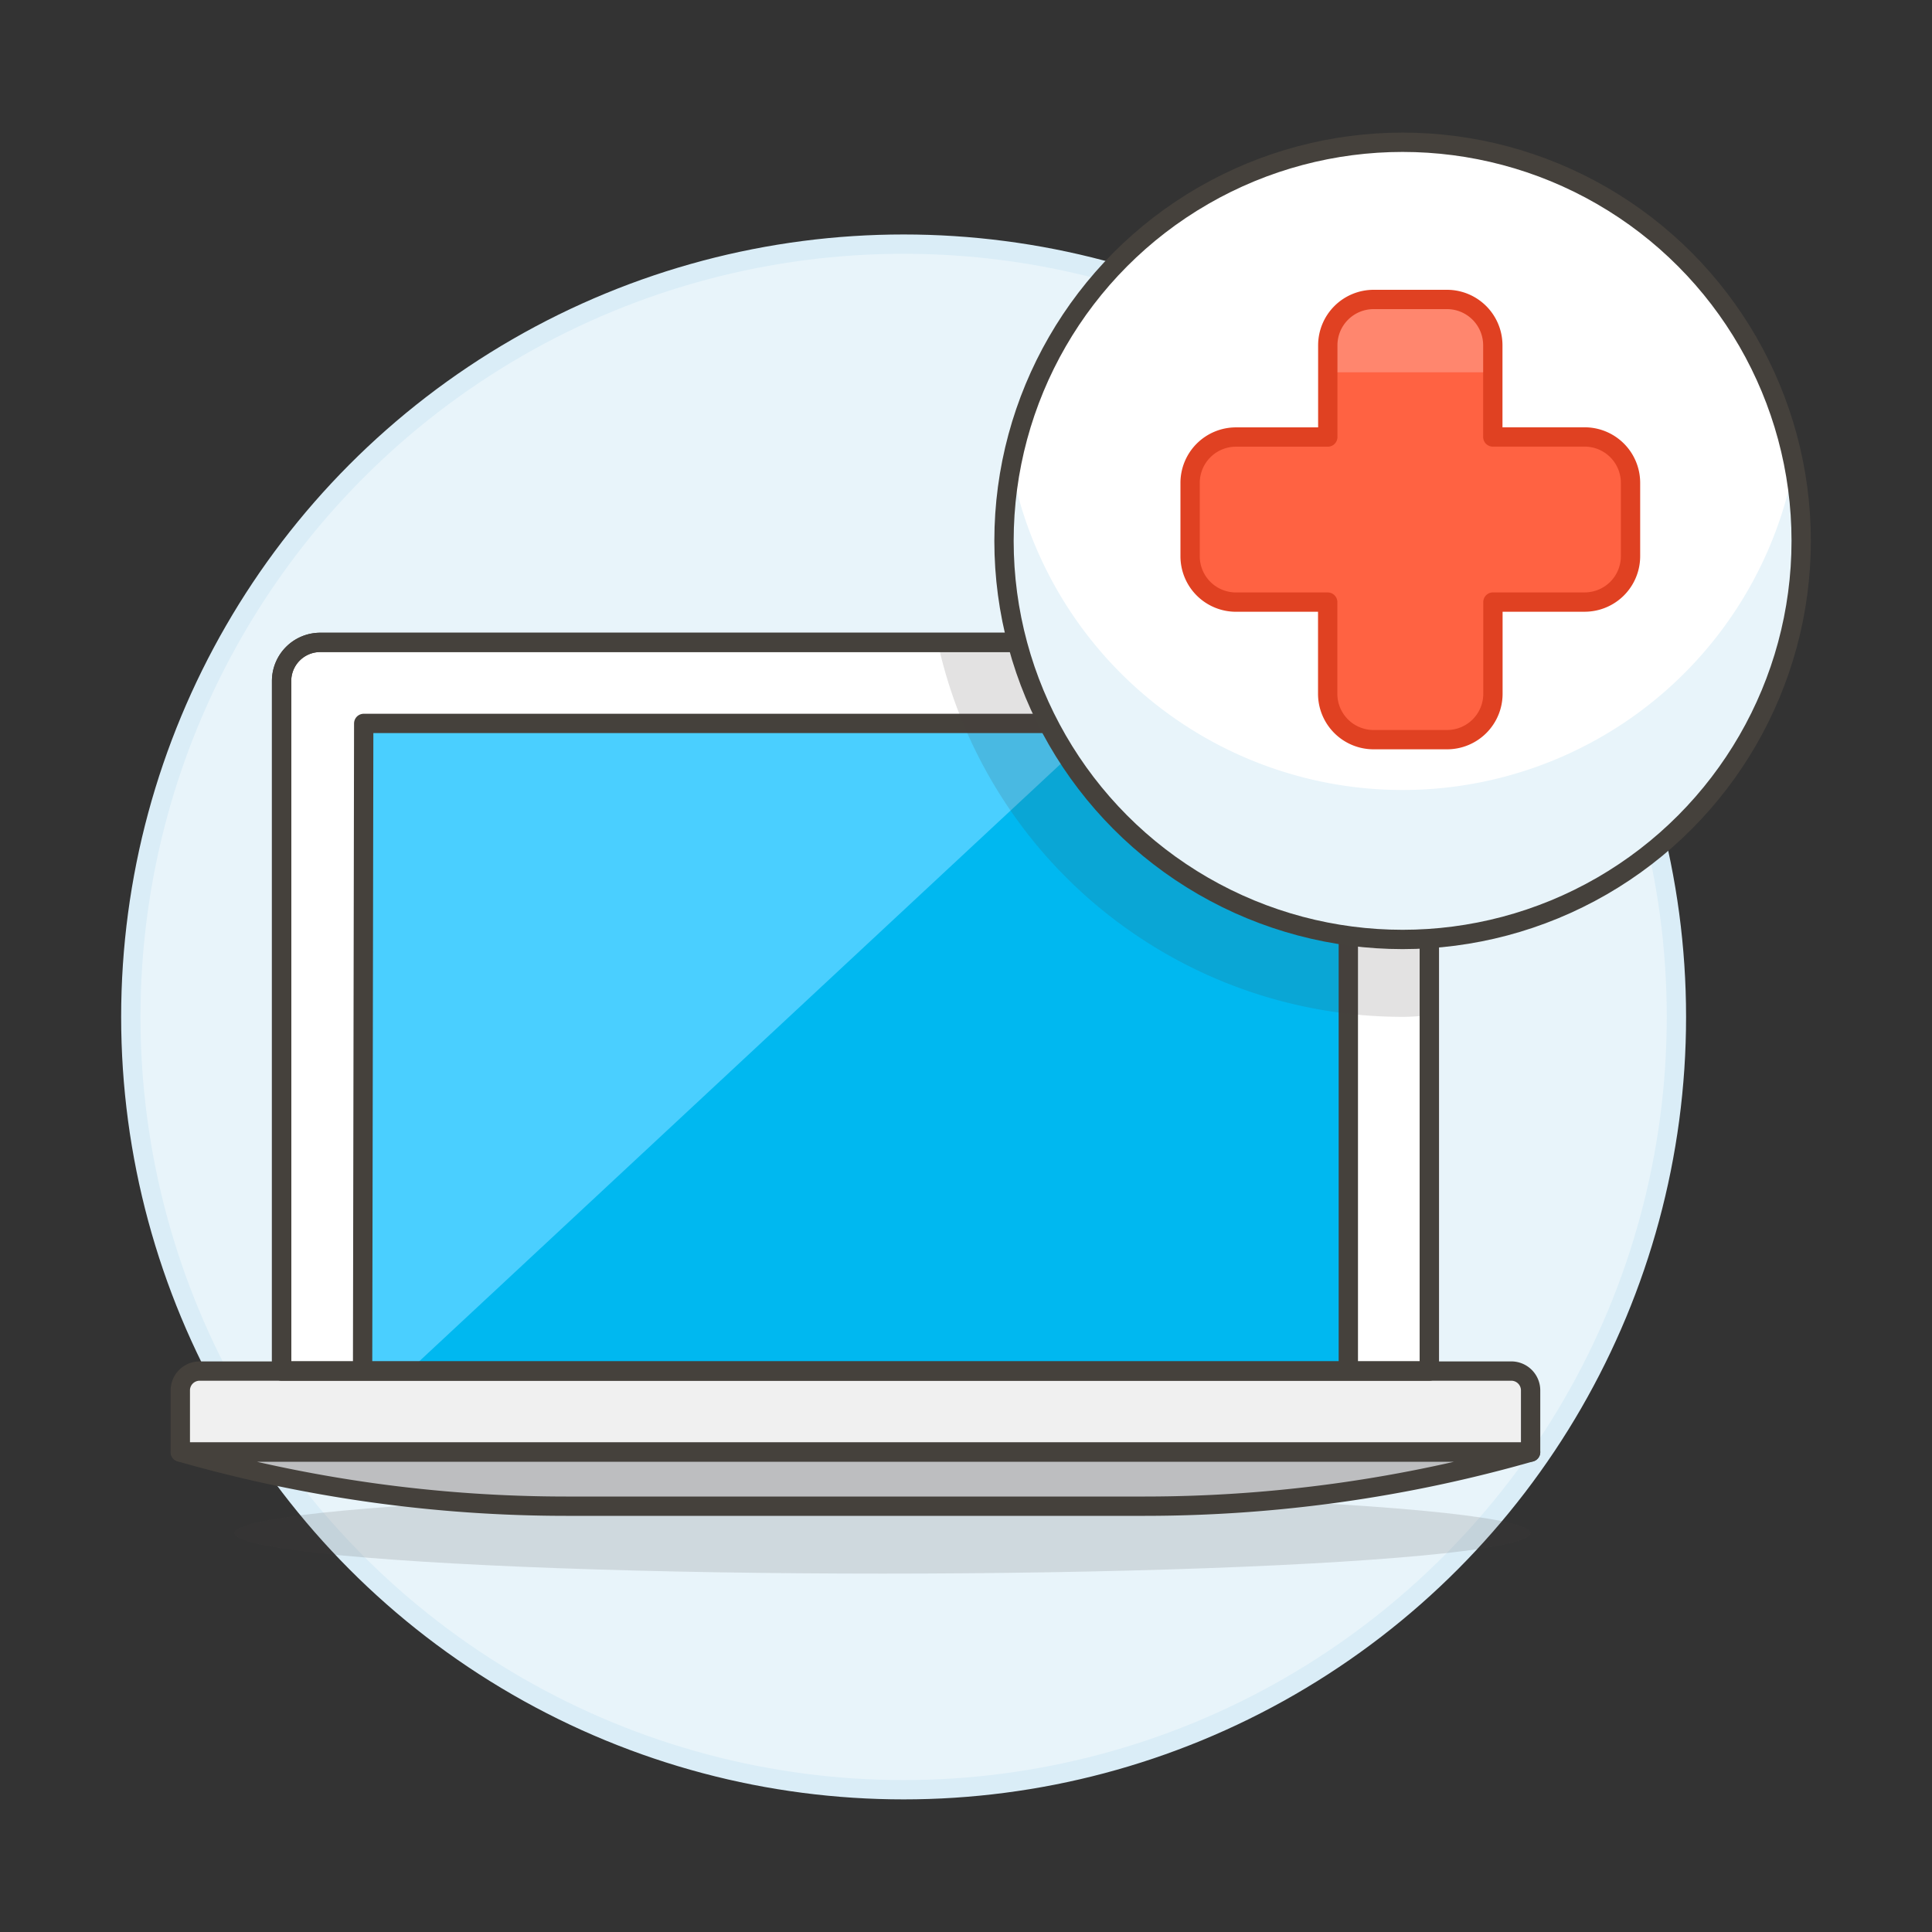 <svg xmlns="http://www.w3.org/2000/svg" viewBox="0 0 100 100"><rect x="0" y="0" width="100" height="100" fill="#333333" stroke="none"/><g class="nc-icon-wrapper"><defs/><circle class="a" cx="46.771" cy="52.636" r="40" fill="#e8f4fa" stroke="#daedf7" stroke-miterlimit="10"/><path class="b" d="M71.982 33.25H16.575a2 2 0 0 0-2 2v35.716h59.407V35.25a2 2 0 0 0-2-2z" fill="#fff" stroke="#45413c" stroke-linecap="round" stroke-linejoin="round"/><path class="c" d="M69.789 37.444H18.826l-.058 33.522h51.021V37.444z" style="" fill="#00b8f0"/><path class="d" d="M57.15 37.444L21.156 70.966h-2.388l.058-33.522H57.15z" style="" fill="#4acfff"/><path class="e" d="M69.789 37.444H18.826l-.058 33.522h51.021V37.444z" stroke="#45413c" stroke-linecap="round" stroke-linejoin="round" fill="none"/><path class="f" d="M71.982 33.25a2 2 0 0 1 2 2v17.312c-.461.026-.917.07-1.384.07A24.635 24.635 0 0 1 48.536 33.25z" fill="#45413c" opacity="0.15"/><ellipse class="f" cx="45.676" cy="79.353" rx="33.548" ry="2.097" fill="#45413c" opacity="0.15"/><path class="g" d="M79.224 75.159H9.333v-3.193a1 1 0 0 1 1-1h67.891a1 1 0 0 1 1 1z" stroke="#45413c" stroke-linecap="round" stroke-linejoin="round" fill="#f0f0f0"/><path class="h" d="M79.224 75.16a72.679 72.679 0 0 1-19.961 2.8H29.294a72.679 72.679 0 0 1-19.961-2.8h69.891z" stroke="#45413c" stroke-linecap="round" stroke-linejoin="round" fill="#bdbec0"/><path class="e" d="M71.982 33.25H16.575a2 2 0 0 0-2 2v35.716h59.407V35.25a2 2 0 0 0-2-2z" stroke="#45413c" stroke-linecap="round" stroke-linejoin="round" fill="none"/><g><circle class="i" cx="72.598" cy="27.995" r="20.631" style="" fill="#fff"/><path class="j" d="M52.335 24.093a20.62 20.62 0 0 0 40.525 0 20.631 20.631 0 1 1-40.525 0z" style="" fill="#e8f4fa"/><circle class="e" cx="72.598" cy="27.995" r="20.631" stroke="#45413c" stroke-linecap="round" stroke-linejoin="round" fill="none"/><g><path class="k" d="M82.015 22.617h-4.747V17.87a2.374 2.374 0 0 0-2.374-2.37H71.1a2.374 2.374 0 0 0-2.374 2.374v4.747h-4.751a2.374 2.374 0 0 0-2.375 2.37v3.8a2.374 2.374 0 0 0 2.374 2.374h4.747v4.745a2.374 2.374 0 0 0 2.379 2.374h3.8a2.374 2.374 0 0 0 2.374-2.374v-4.747h4.747a2.374 2.374 0 0 0 2.374-2.374v-3.8a2.374 2.374 0 0 0-2.38-2.372z" style="" fill="#ff6242"/><path class="l" d="M74.894 15.5H71.1a2.374 2.374 0 0 0-2.374 2.374v1.394h8.546V17.87a2.374 2.374 0 0 0-2.378-2.37z" style="" fill="#ff866e"/><path class="m" d="M82.015 22.617h-4.747V17.87a2.374 2.374 0 0 0-2.374-2.37H71.1a2.374 2.374 0 0 0-2.374 2.374v4.747h-4.751a2.374 2.374 0 0 0-2.375 2.37v3.8a2.374 2.374 0 0 0 2.374 2.374h4.747v4.745a2.374 2.374 0 0 0 2.379 2.374h3.8a2.374 2.374 0 0 0 2.374-2.374v-4.747h4.747a2.374 2.374 0 0 0 2.374-2.374v-3.8a2.374 2.374 0 0 0-2.38-2.372z" stroke-linecap="round" stroke-linejoin="round" fill="none" stroke="#e04122"/></g></g></g></svg>